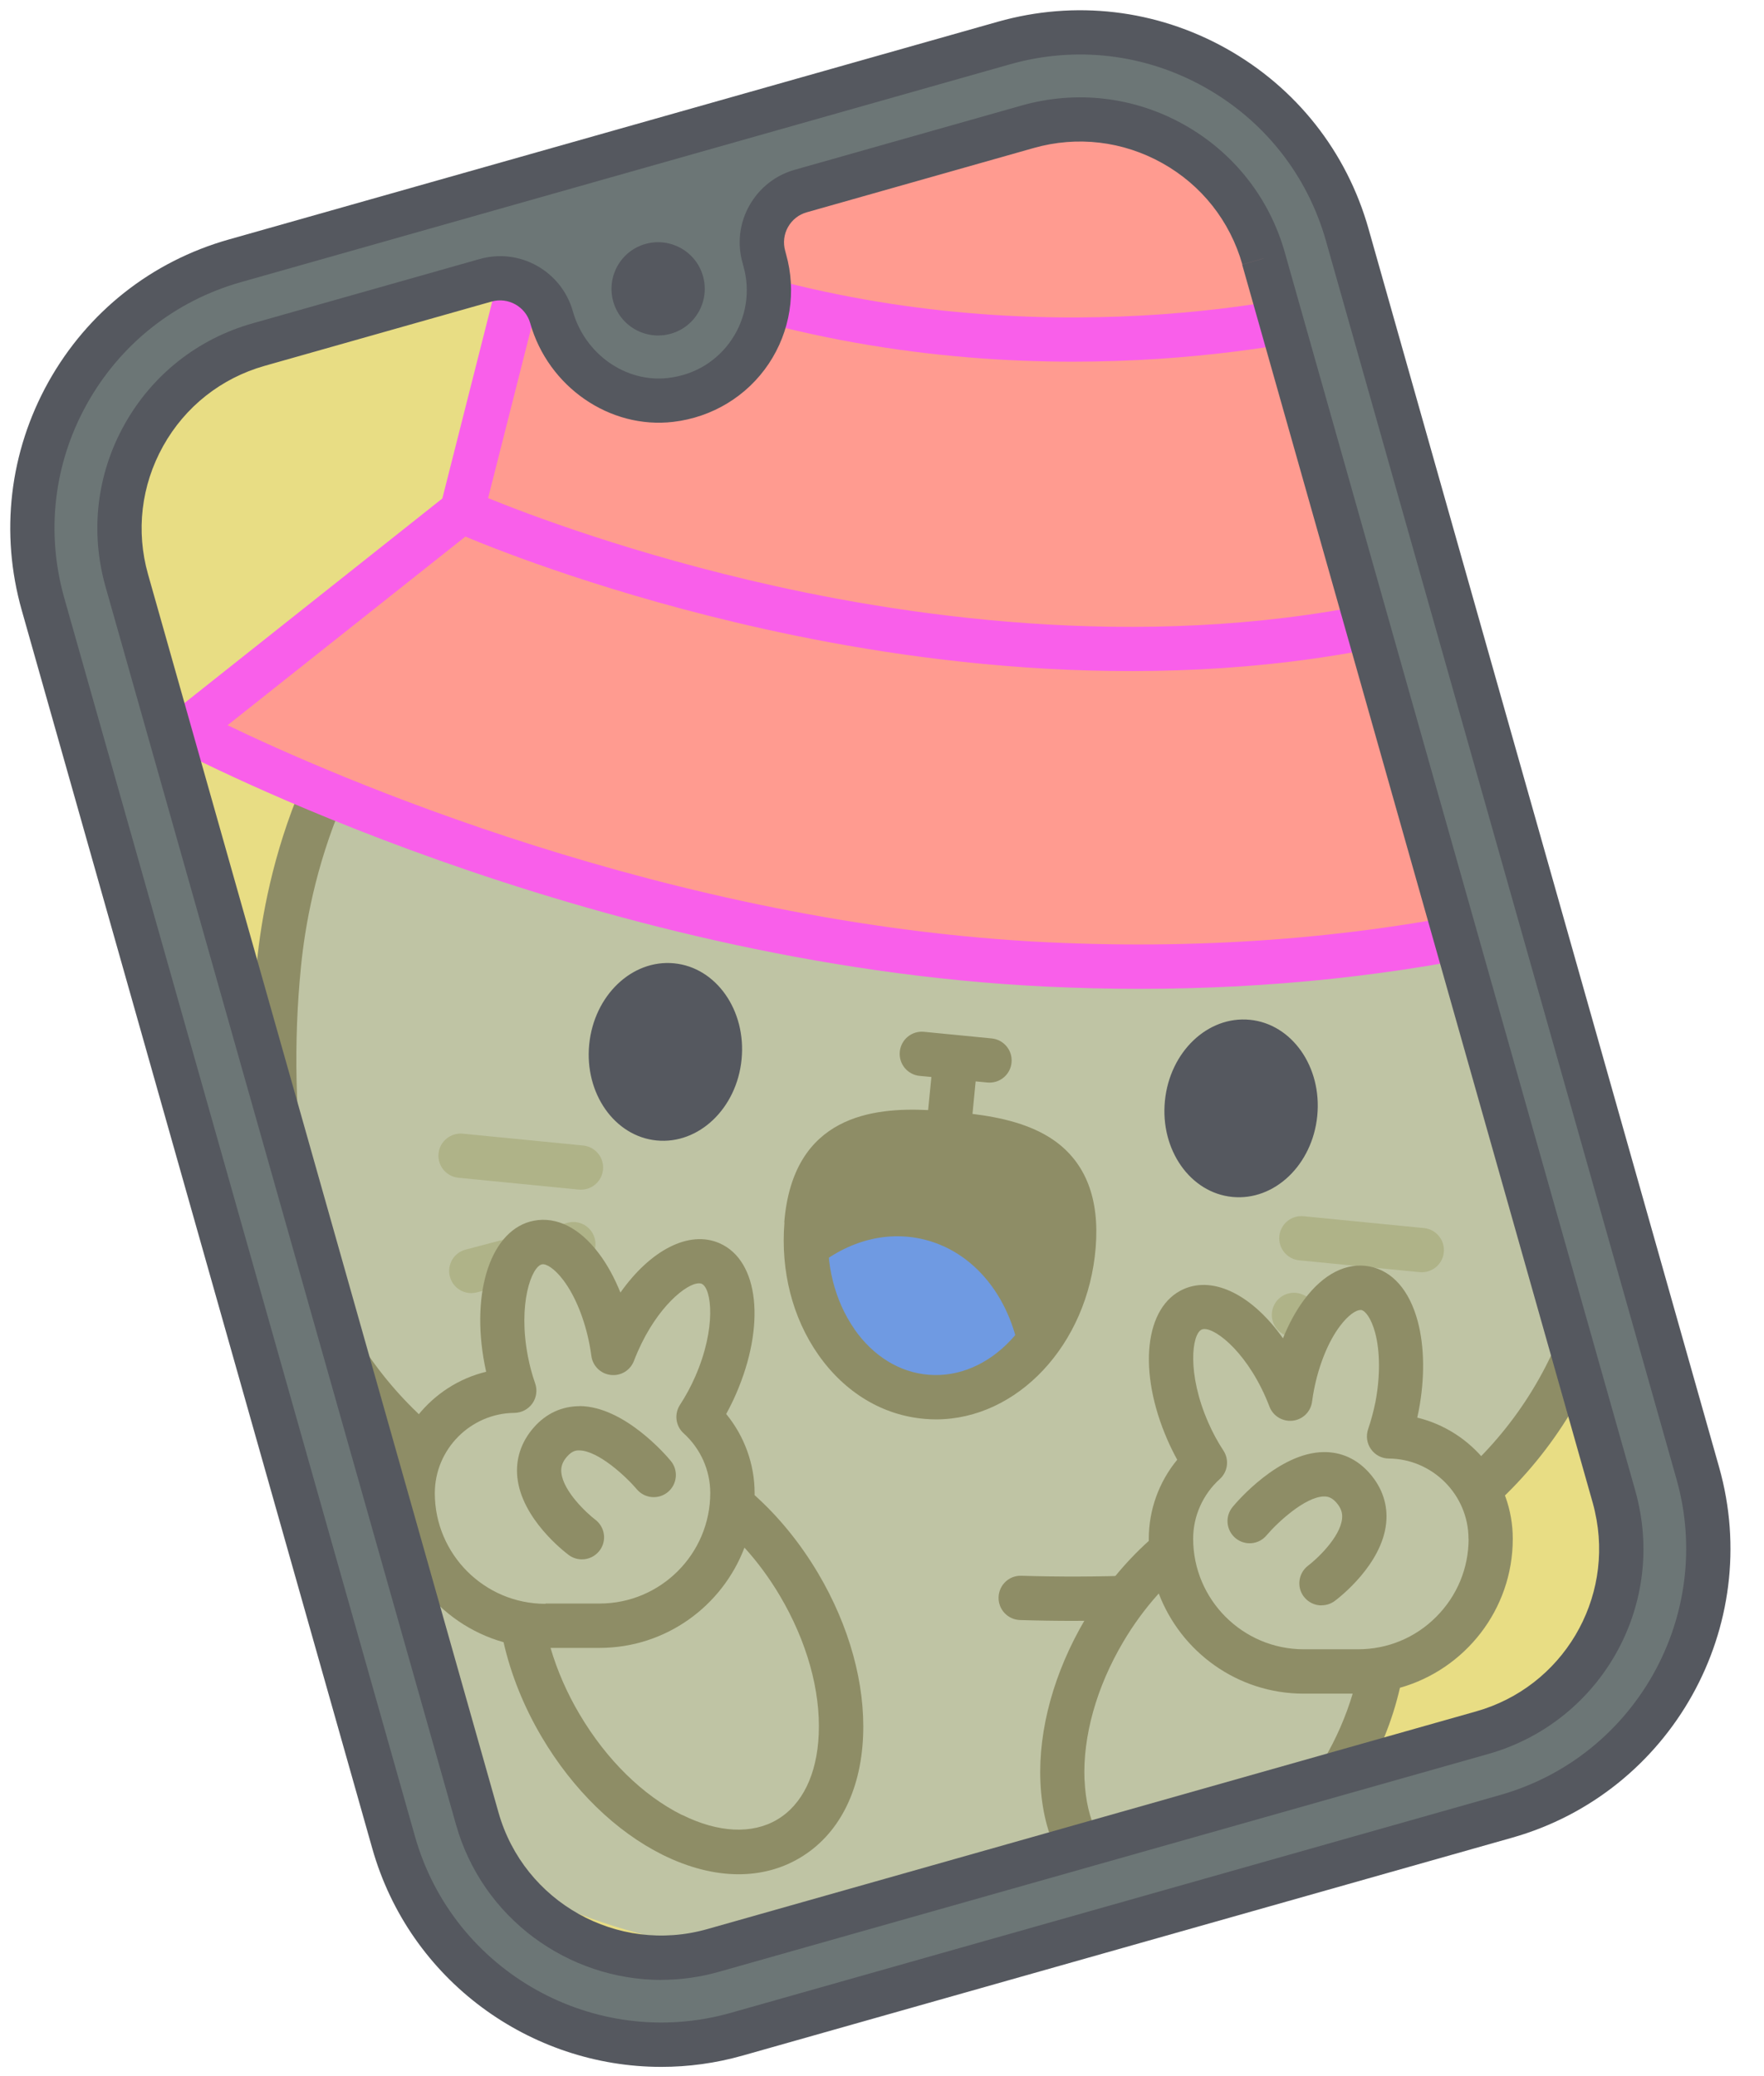 <?xml version="1.0" encoding="UTF-8"?>
<!DOCTYPE svg PUBLIC '-//W3C//DTD SVG 1.0//EN'
          'http://www.w3.org/TR/2001/REC-SVG-20010904/DTD/svg10.dtd'>
<svg data-name="Layer 2" height="222.8" preserveAspectRatio="xMidYMid meet" version="1.0" viewBox="-1.1 -1.1 189.3 222.8" width="189.3" xmlns="http://www.w3.org/2000/svg" xmlns:xlink="http://www.w3.org/1999/xlink" zoomAndPan="magnify"
><g
  ><g
    ><g id="change1_1"
      ><path d="M6.54,62.87c6.35,22.64,15.24,53.56,21.62,76.37,2.88,10.19,8.24,29.12,12.4,43.78,1.37,4.88,2.62,9.28,3.59,12.73,3.78,13.96,19.1,22.54,32.97,18.42l44.58-12.62,37.96-10.75c6.86-1.94,12.56-6.45,16.04-12.67,3.48-6.23,4.33-13.43,2.38-20.29-1.72-6.08-4.06-14.38-6.7-23.67-3.18-11.21-6.76-23.85-10.14-35.8-3.55-12.53-6.89-24.3-9.31-32.83,0-.03-.01-.06-.02-.09-.22-.8-.45-1.59-.66-2.34l-.46-1.62-.97-3.44-8.11-28.61-1.26-4.48c-.97-3.44-2.61-6.57-4.75-9.27-4.96-6.26-12.62-10.17-20.92-10.17-2.46,0-4.91.33-7.29,1.01-2.92.81-6.29,1.78-9.98,2.81-11.61,3.29-26.33,7.47-39.83,11.31-10.22,2.9-19.75,5.6-26.71,7.55l-6.03,1.7C10.78,33.92,2.52,48.7,6.54,62.87Z" fill="#e8dd84"
      /></g
      ><g
      ><g
        ><g id="change2_2"
          ><path d="M29.35,127.39c-1.16-8.39-1.34-16.69-.52-24.89.93-9.49,4.18-20.28,11.12-29.76-3.99-10.99,33.47-32.66,44.87-23.83,6.11-.41,13.9-.06,22.78.85,8.88.84,16.59,2.01,22.51,3.59,4.84-2.42,12.44.08,19.74,4.69l.97,3.44.46,1.62c4.57,16.13,13.29,46.95,20.12,71.06-.64,2.33-1.35,4.64-2.15,6.95-4.74,13.69-15.96,23.86-29.73,27.3.56,2,.85,4.06.85,6.17,0,18.99-23.61,34.39-52.74,34.39s-52.74-15.4-52.74-34.39c0-7.45,3.64-14.35,9.81-19.98-8.24-6.65-13.84-16.3-15.35-27.21Z" fill="#bfc4a4"
          /></g
          ><g
          ><g id="change3_4"
            ><path d="M85.43,130.26c-.04.52-.07,1.03-.07,1.55-.01,1.29.1,2.55.31,3.77,1.27,7.17,6.27,12.68,12.68,13.2,3.75.29,7.3-1.16,10.07-3.81.2-.18.37-.36.56-.55,2.8-2.93,4.72-7.1,5.1-11.85.78-9.58-5.54-11.39-13.44-12.03-7.92-.64-14.44.13-15.21,9.72Z" fill="#8e8d66"
            /></g
            ><g id="change4_1"
            ><path d="M85.67,135.58c1.27,7.17,6.27,12.68,12.68,13.2,3.75.29,7.3-1.16,10.07-3.81-.82-6.55-4.88-11.89-10.69-13.14-4.32-.93-8.69.6-12.06,3.75Z" fill="#6f9ae2"
            /></g
          ></g
          ><g id="change3_5"
          ><path d="M114.03,172.83c6.55,0,13.17-.34,19.75-1.01,8.51-.87,16.54-4.14,23.22-9.45,6.67-5.3,11.67-12.38,14.48-20.48.8-2.31,1.52-4.63,2.2-7.1.35-1.27-.4-2.57-1.66-2.92-1.26-.35-2.57.4-2.92,1.66-.65,2.36-1.33,4.58-2.1,6.79-5.09,14.69-18.31,25.19-33.69,26.77-8.27.84-16.62,1.15-24.8.9-1.32-.05-2.41.99-2.45,2.3-.04,1.31.99,2.41,2.3,2.45,1.89.06,3.78.09,5.68.09Z" fill="#8e8d66"
          /></g
          ><g id="change3_6"
          ><path d="M76.78,169.11l.94-4.66c-6.06-1.22-12.17-2.77-18.17-4.61-14.79-4.54-25.72-17.41-27.85-32.79-1.13-8.18-1.3-16.36-.51-24.33.86-8.85,4.54-25.54,19.44-37.9l-3.03-3.66c-16.22,13.45-20.2,31.52-21.14,41.09-.83,8.33-.65,16.89.53,25.44,1.18,8.48,4.71,16.4,10.22,22.9,5.52,6.51,12.76,11.27,20.94,13.78,6.15,1.88,12.41,3.47,18.62,4.72Z" fill="#8e8d66"
          /></g
          ><g fill="#55585f" id="change5_1"
          ><path d="M62.13,110.97c.52-5.25,4.59-9.14,9.11-8.7,4.52.44,7.76,5.06,7.24,10.31-.51,5.25-4.59,9.14-9.11,8.7-4.52-.44-7.76-5.06-7.24-10.31Z"
            /><path d="M123.91,117.03c.52-5.25,4.59-9.14,9.11-8.7s7.76,5.06,7.24,10.31c-.52,5.25-4.59,9.14-9.11,8.7-4.52-.44-7.76-5.06-7.24-10.31Z"
          /></g
          ><g fill="#afb388"
          ><g id="change6_2"
            ><path d="M61.25,126.56c1.21,0,2.24-.92,2.36-2.14.13-1.31-.83-2.47-2.13-2.6l-12.92-1.27c-1.31-.12-2.47.83-2.6,2.13-.13,1.31.83,2.47,2.13,2.6l12.92,1.27c.08,0,.16.01.23.01Z"
              /><path d="M49.48,137.66c.2,0,.4-.03.6-.08l10.95-2.88c1.27-.33,2.03-1.63,1.69-2.9-.33-1.27-1.63-2.03-2.9-1.69l-10.95,2.88c-1.27.33-2.03,1.63-1.69,2.9.28,1.07,1.24,1.77,2.3,1.77Z"
            /></g
            ><g id="change6_1"
            ><path d="M151.48,135.42c1.21,0,2.24-.92,2.36-2.14.13-1.31-.83-2.47-2.13-2.6l-12.92-1.27c-1.31-.13-2.47.83-2.6,2.13-.13,1.31.83,2.47,2.13,2.6l12.92,1.27c.08,0,.16.01.23.01Z"
              /><path d="M147.94,147.32c.88,0,1.73-.49,2.14-1.34.57-1.18.08-2.6-1.1-3.17l-10.19-4.95c-1.18-.57-2.6-.08-3.17,1.1-.57,1.18-.08,2.6,1.1,3.17l10.19,4.95c.33.16.69.24,1.04.24Z"
            /></g
          ></g
          ><g id="change3_7"
          ><path d="M83.06,130.07c.93-11.55,9.64-12.33,15.44-12.05l.35-3.55-1.26-.12c-1.31-.13-2.26-1.29-2.13-2.6.13-1.31,1.29-2.26,2.6-2.13l7.26.71c1.31.13,2.26,1.29,2.13,2.6-.12,1.23-1.15,2.14-2.36,2.14-.08,0-.16,0-.23-.01l-1.26-.12-.34,3.49c3.1.38,6.29,1.12,8.75,2.84,3.39,2.38,4.9,6.25,4.47,11.51-.84,10.42-8.41,18.43-17.14,18.43-.38,0-.77-.02-1.16-.05-4.55-.37-8.62-2.82-11.48-6.91-2.76-3.95-4.04-8.98-3.62-14.17ZM90.58,141.52c2.03,2.91,4.86,4.65,7.97,4.9,6.6.54,12.51-5.76,13.18-14.03.38-4.68-1.22-6.37-2.46-7.24-2.17-1.52-5.67-1.98-8.81-2.24-1.28-.1-2.44-.16-3.48-.16-6.46,0-8.72,2.09-9.17,7.7-.33,4.09.66,8.02,2.78,11.07Z" fill="#8e8d66"
          /></g
        ></g
        ><g
        ><g id="change7_1"
          ><path d="M48.48,53.76l7.58-29.9c.3-1.18.85-2.29,1.63-3.21,13.5-3.83,28.22-8.01,39.83-11.31,1.97.03,4.05.12,6.22.27,13.64.92,24.12,3.32,31.97,6.07,2.14,2.7,3.78,5.83,4.75,9.27l1.26,4.48,8.11,28.61.97,3.44.46,1.62c.21.75.44,1.54.66,2.34l-.88.33c.3-.08.6-.15.9-.23,2.42,8.53,5.76,20.3,9.31,32.83-12.78,2.86-29.59,5.01-49.9,4.04-49.66-2.33-92.42-25.21-92.42-25.21l29.55-23.44Z" fill="#ff9b90"
          /></g
          ><g fill="#f95fea" id="change8_1"
          ><path d="M17.45,75.33l28.92-22.94,7.38-29.13c.4-1.56,1.13-3,2.12-4.16l3.62,3.08c-.52.61-.92,1.39-1.14,2.25l-7.07,27.92c4.27,1.74,15.66,6.07,30.67,9.41,17.56,3.91,43.83,7.21,69.21.77l1.17,4.6c-26.33,6.68-53.43,3.28-71.52-.76-16.25-3.62-28.11-8.28-31.97-9.89l-25.52,20.24c10.88,5.24,47.37,21.38,88.13,23.3,17.24.81,33.82-.53,49.27-3.99l1.04,4.64c-12.87,2.88-26.48,4.34-40.59,4.34-3.29,0-6.6-.08-9.94-.24-49.62-2.33-93-25.26-93.43-25.49-.71-.38-1.17-1.08-1.25-1.88-.07-.8.26-1.58.89-2.07Z"
            /><path d="M64.56,27.96l1.85-4.37c32.5,13.77,63.69,9.06,75.6,6.39l1.04,4.64c-5.85,1.31-16.17,3.09-29.01,3.09-14.29,0-31.69-2.21-49.48-9.75Z"
          /></g
        ></g
      ></g
      ><g
      ><g id="change2_3"
        ><path d="M43.19,159.1h0c0-6.04,4.87-10.94,10.91-10.99-.35-1.01-.64-2.09-.86-3.22-1.23-6.39.29-12.06,3.4-12.66,3.11-.6,6.63,4.09,7.87,10.49.09.46.16.91.22,1.37.14-.37.29-.74.45-1.1,2.61-5.96,7.09-9.76,9.99-8.49,2.9,1.27,3.14,7.14.52,13.1-.54,1.22-1.15,2.35-1.82,3.37,2.23,2.01,3.64,4.91,3.64,8.15,0,.43-.02.85-.06,1.26,2.68,2.22,5.18,5.12,7.22,8.58,6.43,10.88,5.91,23.08-1.15,27.26s-18-1.26-24.43-12.14c-2.14-3.61-3.5-7.37-4.12-10.94-6.68-1.18-11.76-7-11.76-14.02Z" fill="#bfc4a4"
        /></g
        ><g fill="#8e8d66" id="change3_1"
        ><path d="M40.82,159.1c0-6.27,4.38-11.58,10.25-13-.06-.26-.11-.51-.16-.77-1.53-7.93.74-14.57,5.28-15.44,2.45-.47,4.93.78,6.99,3.53.89,1.18,1.66,2.6,2.3,4.18,3.2-4.53,7.35-6.74,10.64-5.29,4.24,1.86,4.98,8.83,1.74,16.23-.31.71-.66,1.41-1.03,2.09,1.95,2.38,3.05,5.38,3.05,8.48,0,.08,0,.15,0,.23,2.6,2.33,4.94,5.21,6.83,8.41,3.34,5.65,5.05,11.85,4.81,17.46-.25,5.98-2.67,10.62-6.8,13.06-1.97,1.17-4.19,1.75-6.56,1.75-2.59,0-5.36-.7-8.16-2.09-5.02-2.5-9.62-6.98-12.96-12.63-1.92-3.24-3.32-6.73-4.1-10.18-6.98-1.97-12.11-8.39-12.11-15.99ZM72.1,193.65c3.87,1.92,7.49,2.1,10.19.51,2.7-1.59,4.29-4.85,4.47-9.17.2-4.7-1.28-9.97-4.16-14.84-1.11-1.88-2.4-3.63-3.81-5.18-2.38,6.28-8.45,10.76-15.55,10.76h-5.26c.71,2.42,1.76,4.84,3.12,7.13,2.88,4.87,6.78,8.7,10.99,10.8ZM57.43,170.97h5.82c6.54,0,11.87-5.32,11.87-11.87,0-2.42-1.04-4.75-2.85-6.39-.87-.78-1.04-2.08-.4-3.06.62-.95,1.17-1.97,1.63-3.02,2.31-5.26,1.76-9.51.7-9.97-.08-.04-.18-.05-.3-.05-1.31,0-4.44,2.48-6.56,7.32-.14.33-.28.66-.41,1-.39,1.02-1.41,1.64-2.49,1.51-1.08-.12-1.94-.97-2.08-2.04-.06-.46-.13-.86-.2-1.23-.52-2.71-1.54-5.22-2.8-6.89-.97-1.29-1.86-1.79-2.29-1.71-1.13.22-2.61,4.24-1.52,9.88.19.99.45,1.96.78,2.9.25.72.14,1.52-.3,2.15-.44.62-1.16,1-1.92,1.01-4.71.04-8.55,3.9-8.55,8.62,0,6.54,5.32,11.87,11.87,11.87Z"
          /><path d="M61.12,149.78c4.77.05,9.27,5.28,9.76,5.88.84,1.01.7,2.5-.3,3.34-1,.84-2.5.71-3.34-.29-1.14-1.35-4.14-4.15-6.17-4.17-.37-.02-.8.07-1.32.66-.49.56-.68,1.1-.61,1.73.21,2.02,2.76,4.37,3.63,5.03,1.05.79,1.27,2.27.48,3.32-.47.62-1.18.95-1.9.95-.49,0-.99-.15-1.42-.47-.51-.38-5.04-3.89-5.51-8.32-.21-1.95.4-3.81,1.76-5.36,1.33-1.52,3.04-2.29,4.95-2.29Z"
        /></g
      ></g
      ><g
      ><g id="change2_1"
        ><path d="M117.4,173.87c2.04-3.45,4.53-6.35,7.22-8.58-.04-.42-.06-.84-.06-1.26,0-3.24,1.41-6.14,3.64-8.15-.66-1.02-1.28-2.14-1.82-3.37-2.61-5.96-2.38-11.83.52-13.1,2.9-1.27,7.37,2.53,9.99,8.49.16.37.31.74.45,1.1.06-.45.13-.91.22-1.37,1.23-6.39,4.76-11.09,7.87-10.49,3.11.6,4.63,6.27,3.4,12.66-.22,1.14-.51,2.22-.86,3.22,6.03.05,10.91,4.95,10.91,10.99h0c0,7.02-5.08,12.85-11.76,14.02-.62,3.56-1.98,7.32-4.12,10.94-6.43,10.88-17.37,16.32-24.43,12.14-7.07-4.17-7.58-16.38-1.15-27.26Z" fill="#bfc4a4"
        /></g
        ><g id="change3_2"
        ><path d="M115.35,172.66c1.88-3.19,4.23-6.07,6.83-8.41,0-.08,0-.15,0-.23,0-3.1,1.09-6.1,3.05-8.48-.37-.68-.72-1.38-1.03-2.09-3.24-7.39-2.49-14.37,1.74-16.23,3.3-1.44,7.44.76,10.64,5.29.64-1.58,1.41-3,2.3-4.18,2.06-2.75,4.54-4,6.99-3.53,2.45.47,4.28,2.56,5.17,5.88.73,2.73.77,6.13.11,9.57-.05.26-.1.51-.16.77,5.86,1.42,10.25,6.72,10.25,13,0,7.6-5.13,14.02-12.11,15.99-.78,3.45-2.19,6.93-4.1,10.17-3.34,5.65-7.94,10.14-12.96,12.64-2.8,1.39-5.57,2.09-8.16,2.09-2.37,0-4.59-.58-6.56-1.75-4.13-2.44-6.55-7.08-6.8-13.06-.24-5.6,1.47-11.8,4.81-17.45ZM156.49,164.03c0-4.71-3.84-8.58-8.55-8.62-.76,0-1.48-.38-1.92-1.01-.44-.62-.55-1.42-.3-2.15.32-.94.58-1.91.78-2.9.52-2.71.51-5.42-.03-7.44-.42-1.56-1.06-2.36-1.49-2.44-.03,0-.06,0-.09,0-.45,0-1.29.52-2.19,1.72-1.26,1.67-2.28,4.19-2.8,6.89-.07.37-.14.77-.2,1.23-.14,1.08-1,1.92-2.08,2.04-1.08.12-2.11-.5-2.49-1.51-.13-.34-.27-.67-.41-1-2.31-5.26-5.8-7.73-6.86-7.27-1.06.46-1.61,4.71.7,9.97.46,1.06,1.01,2.08,1.63,3.02.64.98.47,2.28-.4,3.06-1.81,1.64-2.85,3.97-2.85,6.39,0,6.54,5.32,11.87,11.87,11.87h5.82c3.17,0,6.15-1.23,8.39-3.48,2.24-2.24,3.48-5.22,3.48-8.39ZM115.29,189.91c.18,4.32,1.77,7.58,4.47,9.17,5.83,3.44,15.53-1.74,21.18-11.31,1.35-2.29,2.4-4.71,3.12-7.13h-5.26c-7.1,0-13.17-4.48-15.55-10.75-1.41,1.56-2.7,3.31-3.81,5.19-2.88,4.87-4.35,10.14-4.16,14.83Z" fill="#8e8d66"
        /></g
        ><g id="change3_3"
        ><path d="M140.72,171.16c.49,0,.99-.15,1.42-.47.51-.38,5.04-3.89,5.51-8.32.21-1.95-.4-3.81-1.76-5.36-1.32-1.52-3.03-2.32-4.95-2.29-4.77.05-9.27,5.28-9.76,5.88-.84,1.01-.71,2.5.3,3.35,1.01.84,2.5.71,3.34-.3,1.14-1.35,4.14-4.15,6.17-4.17.37,0,.8.07,1.32.66.49.56.68,1.1.61,1.73-.21,2.02-2.76,4.37-3.64,5.03-1.04.79-1.26,2.28-.47,3.32.47.62,1.18.95,1.9.95Z" fill="#8e8d66"
        /></g
      ></g
      ><g id="change9_1"
      ><path d="M160.52,193.82l-82.54,23.36c-15.85,4.49-32.35-4.72-36.83-20.57L3.52,63.73C-.97,47.87,8.24,31.38,24.09,26.89L106.64,3.51c15.86-4.48,32.35,4.73,36.84,20.58l37.63,132.88c4.48,15.85-4.73,32.35-20.58,36.84ZM172.38,160.6c-.07-.37-.17-.72-.26-1.09L134.49,26.65c-3.08-10.9-14.42-17.23-25.31-14.15l-24.36,6.91c-3.05.86-4.83,4.02-3.96,7.07l.09.33c1.96,6.92-2.65,14.14-10.1,15-.43.05-.87.07-1.3.07-5.3,0-10-3.74-11.48-8.95-.87-3.05-4.03-4.82-7.08-3.96l-24.36,6.9c-10.89,3.08-17.22,14.42-14.14,25.31l37.63,132.88c3.08,10.89,14.42,17.22,25.31,14.14l82.53-23.37c10.52-2.98,16.79-13.69,14.41-24.22Z" fill="#6c7676"
      /></g
      ><g id="change5_2"
      ><path d="M69.86,220.69c2.9,0,5.84-.39,8.76-1.22l82.54-23.37h0c17.09-4.84,27.06-22.68,22.22-39.77L145.76,23.45c-2.34-8.28-7.77-15.15-15.28-19.35C122.97-.09,114.27-1.11,105.99,1.23L23.45,24.6c-8.28,2.34-15.15,7.77-19.35,15.28C-.09,47.4-1.11,56.1,1.23,64.37l37.62,132.88c4.01,14.17,16.96,23.44,31.01,23.44ZM159.87,191.52l-82.54,23.37c-14.57,4.12-29.78-4.37-33.9-18.94L5.8,63.08c-2-7.06-1.13-14.47,2.45-20.87,3.58-6.4,9.43-11.03,16.49-13.03L107.29,5.8c7.06-2,14.47-1.13,20.87,2.45,6.4,3.58,11.03,9.43,13.03,16.49l37.62,132.88c4.12,14.57-4.37,29.78-18.94,33.9h0Z" fill="#55585f"
      /></g
      ><g id="change5_3"
      ><path d="M74.34,28.53c-.75-2.66-3.52-4.2-6.18-3.45-2.66.75-4.2,3.52-3.45,6.18.75,2.66,3.52,4.2,6.18,3.45,2.66-.75,4.2-3.52,3.45-6.18Z" fill="#55585f"
      /></g
      ><g id="change5_4"
      ><path d="M69.86,211.35c2.06,0,4.15-.28,6.22-.87l82.54-23.37c11.68-3.31,18.75-15.17,16.08-27-.08-.38-.18-.79-.31-1.24L136.78,26c-1.66-5.88-5.52-10.76-10.85-13.74-5.33-2.98-11.51-3.7-17.39-2.04l-24.36,6.9c-2.08.59-3.81,1.96-4.87,3.85-1.06,1.89-1.31,4.08-.72,6.16l.09.34c.76,2.67.3,5.53-1.24,7.84-1.57,2.34-4,3.82-6.85,4.15-4.52.53-8.92-2.55-10.22-7.17-.59-2.08-1.96-3.81-3.85-4.87-1.89-1.06-4.08-1.31-6.16-.72l-24.36,6.9c-5.88,1.66-10.76,5.52-13.74,10.85-2.98,5.33-3.7,11.51-2.04,17.39l37.62,132.87c2.85,10.06,12.04,16.64,22.02,16.65ZM134.49,26.64l-2.29.65,37.62,132.87c.1.35.17.64.23.92,0,.02,0,.03.01.05,2.12,9.38-3.48,18.79-12.74,21.41l-82.54,23.37c-9.62,2.72-19.65-2.89-22.38-12.5L14.79,60.54c-1.32-4.66-.74-9.55,1.62-13.78,2.36-4.23,6.23-7.28,10.88-8.6l24.36-6.9c1.78-.5,3.64.53,4.15,2.32,1.93,6.83,8.53,11.39,15.34,10.59,4.19-.49,7.93-2.76,10.25-6.23,2.32-3.47,3-7.76,1.86-11.78l-.09-.34c-.24-.86-.14-1.77.3-2.55.44-.78,1.15-1.35,2.02-1.59l24.36-6.9c4.66-1.32,9.55-.74,13.78,1.62,4.23,2.36,7.28,6.23,8.6,10.88l2.29-.65ZM172.38,160.6h0,0Z" fill="#55585f"
      /></g
    ></g
  ></g
></svg
>
